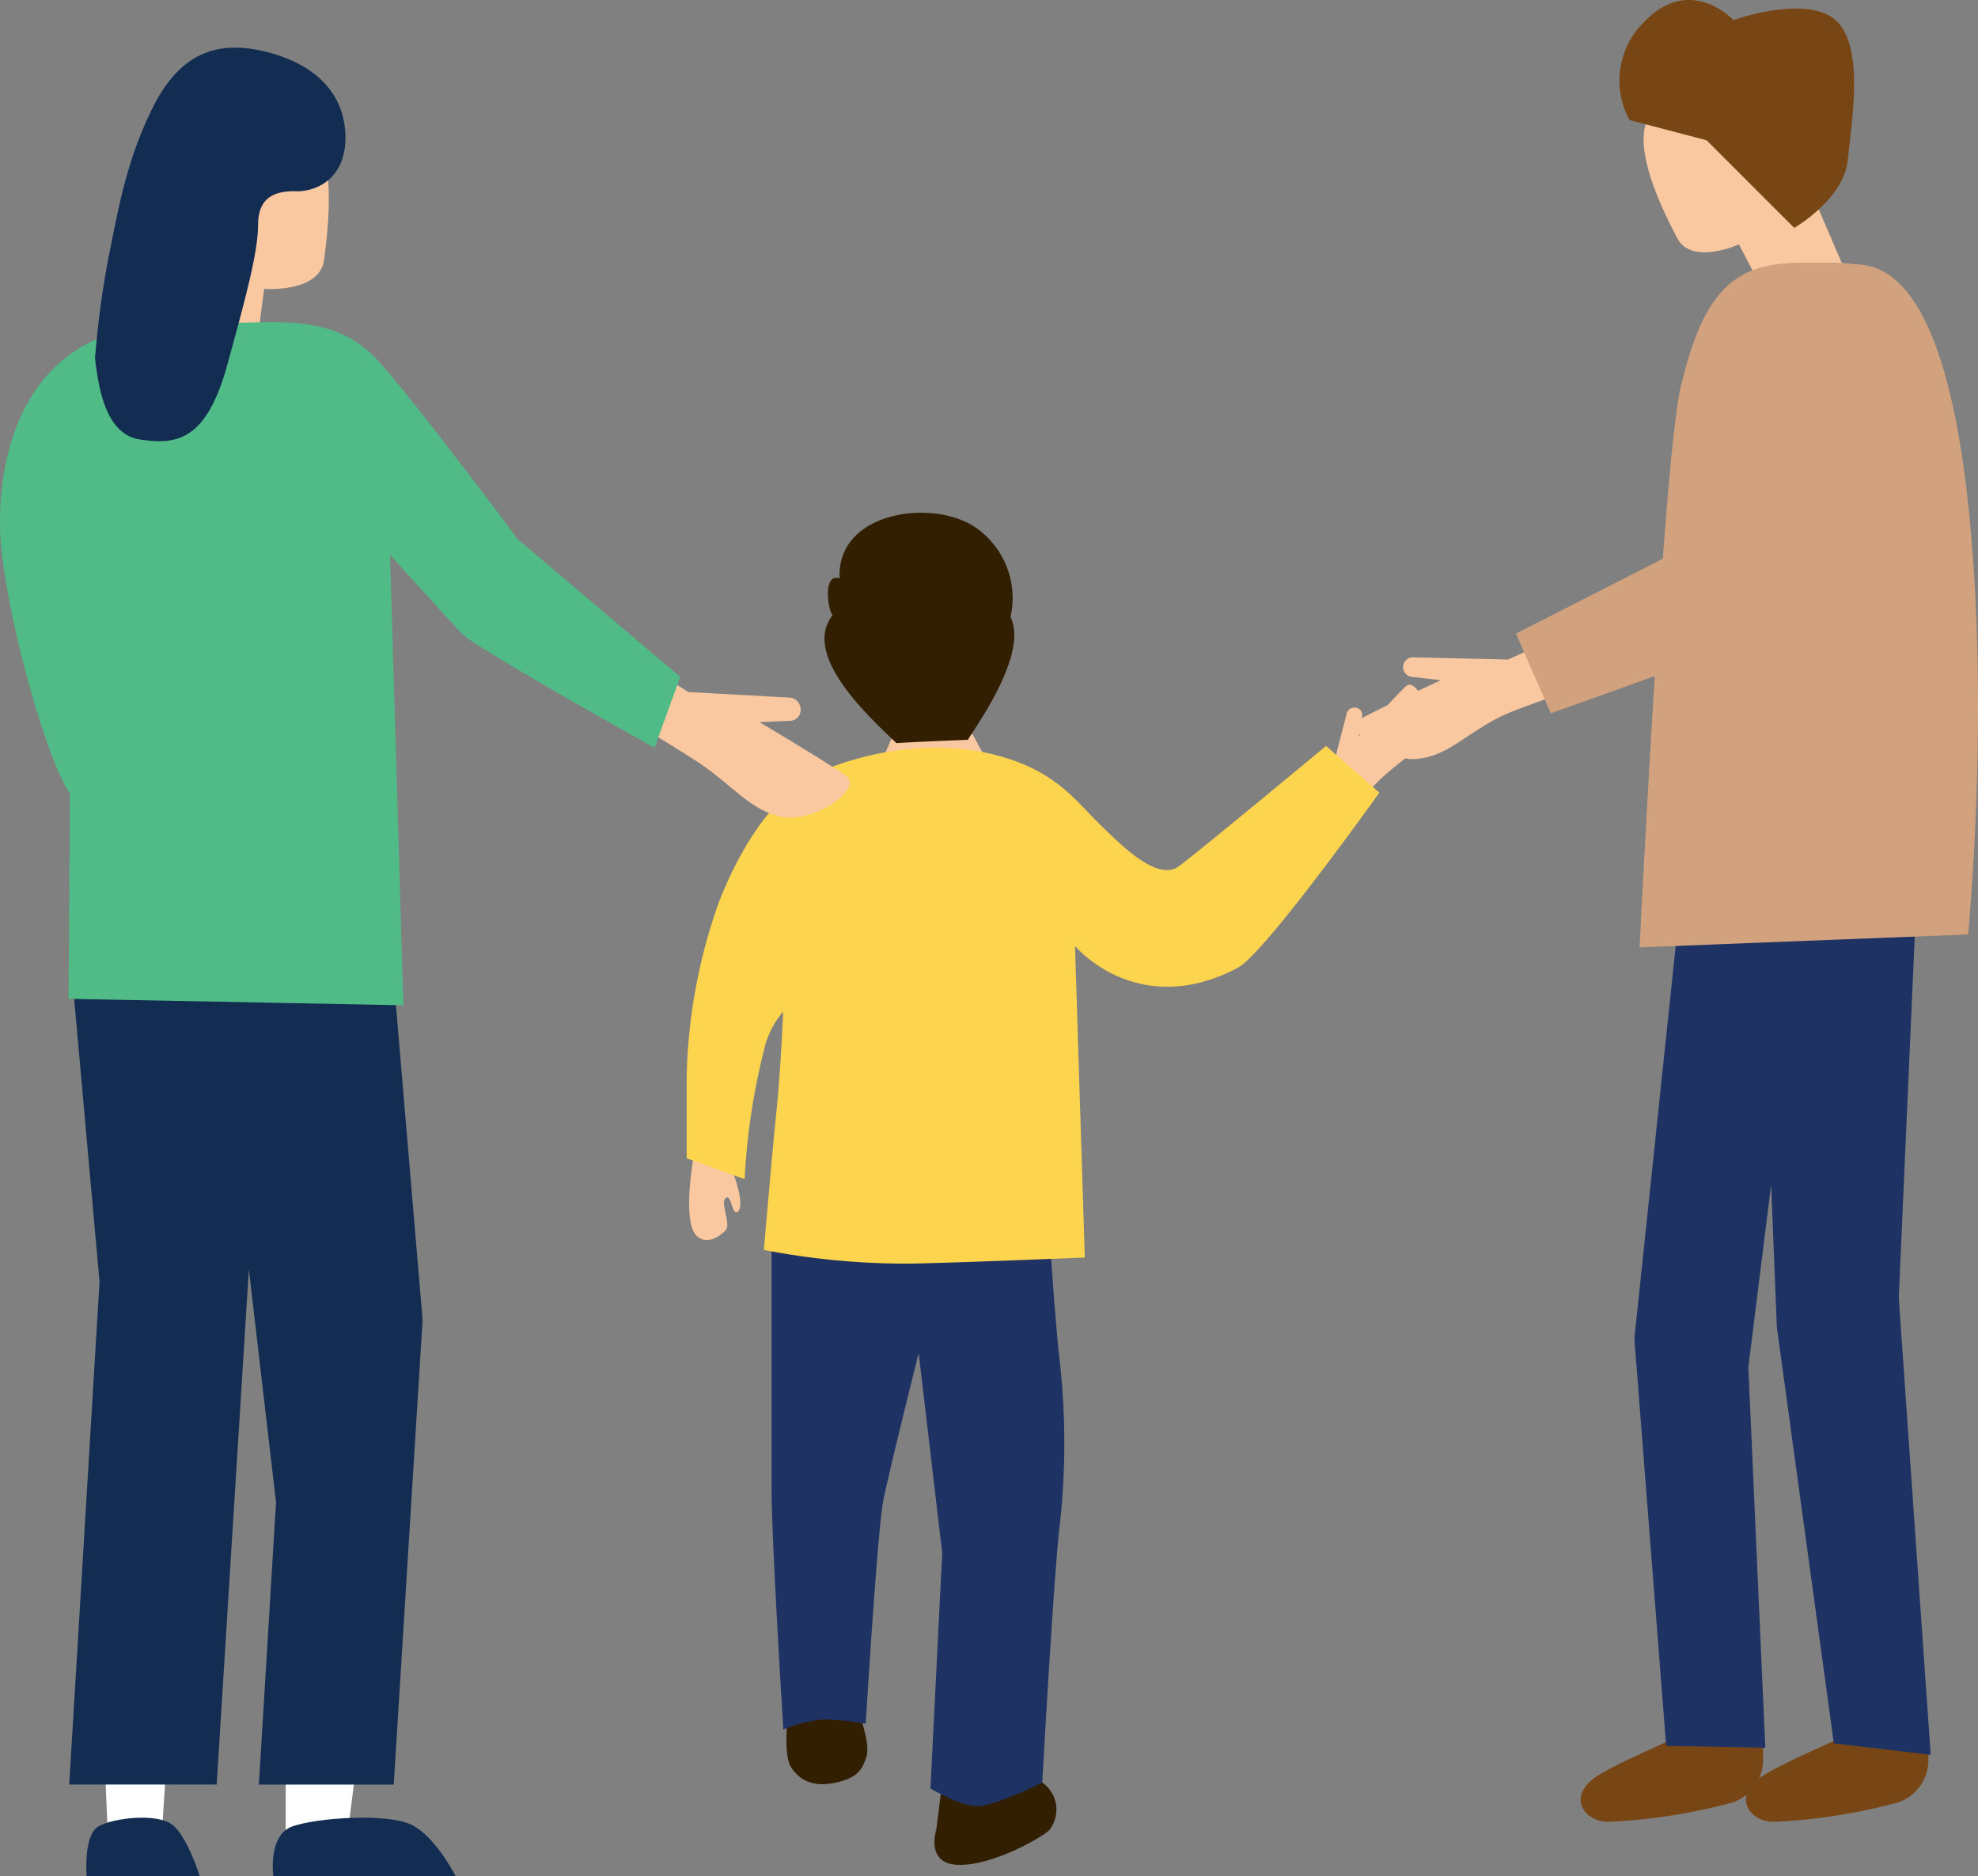 <svg id="illust" xmlns="http://www.w3.org/2000/svg" width="195.058" height="185"><rect width="100%" height="100%" fill="#808080" stroke="none"/><defs><clipPath id="clip-path"><path id="長方形_234" data-name="長方形 234" fill="none" d="M0 0h195.058v185H0z"/></clipPath></defs><g id="グループ_178" data-name="グループ 178" clip-path="url(#clip-path)"><path id="パス_438" data-name="パス 438" d="M203.694 122.149s3.456-3.927 5.518-6.037 3.944-2.867 4.8-4.9-.789-5.668-1.827-4.713-4.626 4.945-4.626 4.945l.316-2.063a.712.712 0 00-.684-.782.769.769 0 00-.831.534l-1.691 6.559-3.184 3.328z" transform="translate(-73.548 -38.818)" fill="#fac8a0"/><path id="パス_439" data-name="パス 439" d="M107.72 176.65l-.3 2.045s-.886 4.961 0 6.984c.466 1.065 1.793 1.382 3.175 0 .635-.635-.51-2.664 0-3.175.635-.635.635 1.9 1.27 1.27s-.321-3.428-.507-3.727l.2-3.837z" transform="translate(-39.07 -64.324)" fill="#fac8a0"/><path id="パス_440" data-name="パス 440" d="M145.56 113.351l1.8 3.257-10.667.152 1.442-3.255z" transform="translate(-49.897 -41.378)" fill="#fac8a0"/><path id="パス_441" data-name="パス 441" d="M145.31 280.752s-1.161 3.481 2.321 3.481 8.427-2.9 8.856-3.481a3.25 3.25 0 00-.732-4.642c-2.321-1.741-6.383-1.161-6.383-1.161l-3.481 1.161z" transform="translate(-52.977 -100.334)" fill="#321e00"/><path id="パス_442" data-name="パス 442" d="M122.647 269.73c-.993-1.437-.236-6.115-.236-6.115a4.293 4.293 0 013.481-2.321c2.321 0 2.761.186 3.342 2.507s1.177 3.849.72 5.036c-.333.867-.644 1.813-2.9 2.321-2.43.548-3.66-.348-4.407-1.428" transform="translate(-44.584 -95.383)" fill="#321e00"/><path id="パス_443" data-name="パス 443" d="M119.829 185.442v28.994c0 5.242 1.161 23.811 1.161 23.811a12.781 12.781 0 014.062-1 27.716 27.716 0 014.062.424s1.161-19.149 1.741-22.05 3.482-14.507 3.482-14.507l2.321 19.729-1.16 23.211s2.9 1.741 4.642 1.741 6.383-2.321 6.383-2.321 1.161-20.89 1.741-25.532a72.6 72.6 0 000-15.878c-.58-5.011-1.161-14.876-1.161-14.876z" transform="translate(-43.743 -67.694)" fill="#1e3264"/><path id="パス_444" data-name="パス 444" d="M169.7 115.84s-12.116 10.073-14.5 11.86c-2.169 1.627-5.91-2.269-8.089-4.408-1.692-1.66-3.568-4.188-7.536-5.756-7.306-2.887-15.153-1.122-19.684.807-4.99 2.124-8.42 8.63-10.07 12.918a54.246 54.246 0 00-3.171 17.139v8.109l5.715 2.05a65.327 65.327 0 011.9-12.7 8.652 8.652 0 011.9-3.81s-.265 6.019-.635 9.524c-.4 3.792-1.27 13.969-1.27 13.969a73.8 73.8 0 0013.989 1.351c2.993 0 17.66-.6 17.66-.6l-.967-30.732c.2.26 6.3 7.28 16.034 2.171 2.686-1.41 13.981-17.29 13.981-17.29z" transform="translate(-38.932 -42.286)" fill="#fcd44d"/><path id="パス_445" data-name="パス 445" d="M146.391 89.905a8.414 8.414 0 00-2.768-8.3c-3.937-3.594-14.454-2.4-14.075 4.5-1.615-.59-1.227 2.958-.7 3.631-3.048 3.916 3.459 9.894 6.3 12.61 2.253-.153 7.078-.326 7.078-.326-.293.07 6.14-8.179 4.166-12.111" transform="translate(-46.745 -29.066)" fill="#321e00"/><path id="パス_446" data-name="パス 446" d="M34.47 41.333l1.014-7.774s5.492.423 5.915-2.873 1.352-10.9-1.775-13.267-7.689-6-10.9-1.1S26.358 31.7 26.358 31.7l-.507 8.957z" transform="translate(-9.437 -5.07)" fill="#fac8a0"/><path id="パス_447" data-name="パス 447" d="M91.624 105.833s6.724 3.89 10.4 6.28 5.323 4.911 8.539 5.557 8.026-2.8 6.332-4.032-8.548-5.3-8.548-5.3l3.1-.141a1.057 1.057 0 00.941-1.224 1.143 1.143 0 00-1.02-1.055l-10.044-.554-5.773-3.67z" transform="translate(-33.447 -37.123)" fill="#fac8a0"/><path id="パス_448" data-name="パス 448" d="M22.417 270.967l-.683 10.815h-5.123l-.455-10.815z" transform="translate(-5.898 -98.914)" fill="#fff"/><path id="パス_449" data-name="パス 449" d="M51.678 268.983l-1.55 12.066h-5.756v-13.838z" transform="translate(-16.198 -97.543)" fill="#fff"/><path id="パス_450" data-name="パス 450" d="M11.011 149.33l2.728 30.409-2.988 49.579h14.541l3.174-50.81 2.68 22.99-1.692 27.82h13.3l2.846-45.823-3.169-37.37z" transform="translate(-3.925 -53.342)" fill="#132d52"/><path id="パス_451" data-name="パス 451" d="M24.591 288.047H13.434s-.342-4.035 1.173-4.9 5.771-1.309 7.261-.177 2.722 5.08 2.722 5.08" transform="translate(-4.892 -103.048)" fill="#132d52"/><path id="パス_452" data-name="パス 452" d="M60.386 288.047H42.411s-.552-4.035 1.89-4.9 9.3-1.309 11.7-.177 4.386 5.08 4.386 5.08" transform="translate(-15.462 -103.048)" fill="#132d52"/><path id="パス_453" data-name="パス 453" d="M67.083 85.017L51.057 71.44S41.789 58.952 37.5 54.074s-9.63-3.963-15.512-3.963H19.15a11.629 11.629 0 00-1.672.133C2.953 50.094-.222 62.159.012 70.562.2 77.271 4.331 92.8 6.9 96.51l-.138 20.254 33.018.635-1.314-44.414c2.578 2.844 6.176 6.808 7.03 7.722C46.862 82.171 64.544 92 64.544 92z" transform="translate(0 -18.268)" fill="#50bb86"/><path id="パス_454" data-name="パス 454" d="M14.762 38.03c.353 3.119 1.112 7.541 4.466 8.013s6.442.37 8.565-7.33S30.824 27.4 30.842 24.8s1.6-3.295 3.727-3.243 4.967-1.349 4.885-5.444-2.825-7-7.619-8.254-8.583-.131-11.363 5.413-3.529 10.782-4.4 14.885a93.8 93.8 0 00-1.314 9.876" transform="translate(-5.389 -2.697)" fill="#132d52"/><path id="パス_455" data-name="パス 455" d="M273.886 278.029a57.675 57.675 0 0012.16-1.883 4.422 4.422 0 003.107-4.224v-1.637s-7.441-1.47-8.934-.443c-.417.286-6.457 2.817-7.882 3.982-2.434 1.991-.663 4.2 1.549 4.2" transform="translate(-98.987 -98.371)" fill="#784614"/><path id="パス_456" data-name="パス 456" d="M248.212 278.029a57.675 57.675 0 0012.16-1.883 4.423 4.423 0 003.107-4.224v-1.637s-7.441-1.47-8.934-.443c-.417.286-6.457 2.817-7.882 3.982-2.434 1.991-.663 4.2 1.549 4.2" transform="translate(-89.615 -98.371)" fill="#784614"/><path id="パス_457" data-name="パス 457" d="M283.049 221.573l-3.149-45.032 1.923-43.6-23.5 4.869-4.5 42.723 3.137 40.159 9.777.185-1.672-37.534 2.248-17.988.562 14.054 5.622 41.036z" transform="translate(-92.654 -48.531)" fill="#1e3264"/><path id="パス_458" data-name="パス 458" d="M268.039 33.877l-3.368-6.489s-4.678 2.122-6.1-.631-4.661-9.121-2.676-12.192 4.825-7.71 9.2-4.439 6.979 12.722 6.979 12.722l3.3 7.687z" transform="translate(-93.184 -3.288)" fill="#fac8a0"/><path id="パス_459" data-name="パス 459" d="M262.767 1.988s-4.268-4.565-8.787.139a8.1 8.1 0 00-1.476 9.714l7.6 1.992 8.644 8.637s4.875-2.794 5.274-6.678 1.707-11.5-1.323-13.907-9.933.1-9.933.1" transform="translate(-91.809)" fill="#784614"/><path id="パス_460" data-name="パス 460" d="M275.8 40.942a13.352 13.352 0 00-1.9-.151h-3.227c-6.7 0-9.674 2.751-11.944 12.131-1.739 7.19-4.08 55.386-4.08 55.386l32.383-1.27s2.212-22.081 0-42.542C284.493 41 277.851 41.067 275.8 40.942" transform="translate(-92.958 -14.89)" fill="#d2a27e"/><path id="パス_461" data-name="パス 461" d="M254.623 71.13s2.808 13.049-.586 15-25.812 8.764-29.3 10.539-5.085 3.8-8.1 4.127-7.409-2.916-5.8-3.847 8.1-3.908 8.1-3.908l-2.882-.33a.966.966 0 01.132-1.925l9.383.214 21.388-9.733-2.344-6.124z" transform="translate(-76.841 -25.965)" fill="#fac8a0"/><path id="パス_462" data-name="パス 462" d="M235.445 78.9l18.236-9.291-.923-15.063c-.554-2.774.925-8.094 3.536-9.184 3.067-1.28 5.675.733 6.889 5.7 1.065 4.36 3.793 12.394 4.093 17.482.128 2.179.785 6.618-2.227 8.441-2.012 1.218-26.172 9.779-26.172 9.779z" transform="translate(-85.947 -16.423)" fill="#d2a27e"/></g></svg>